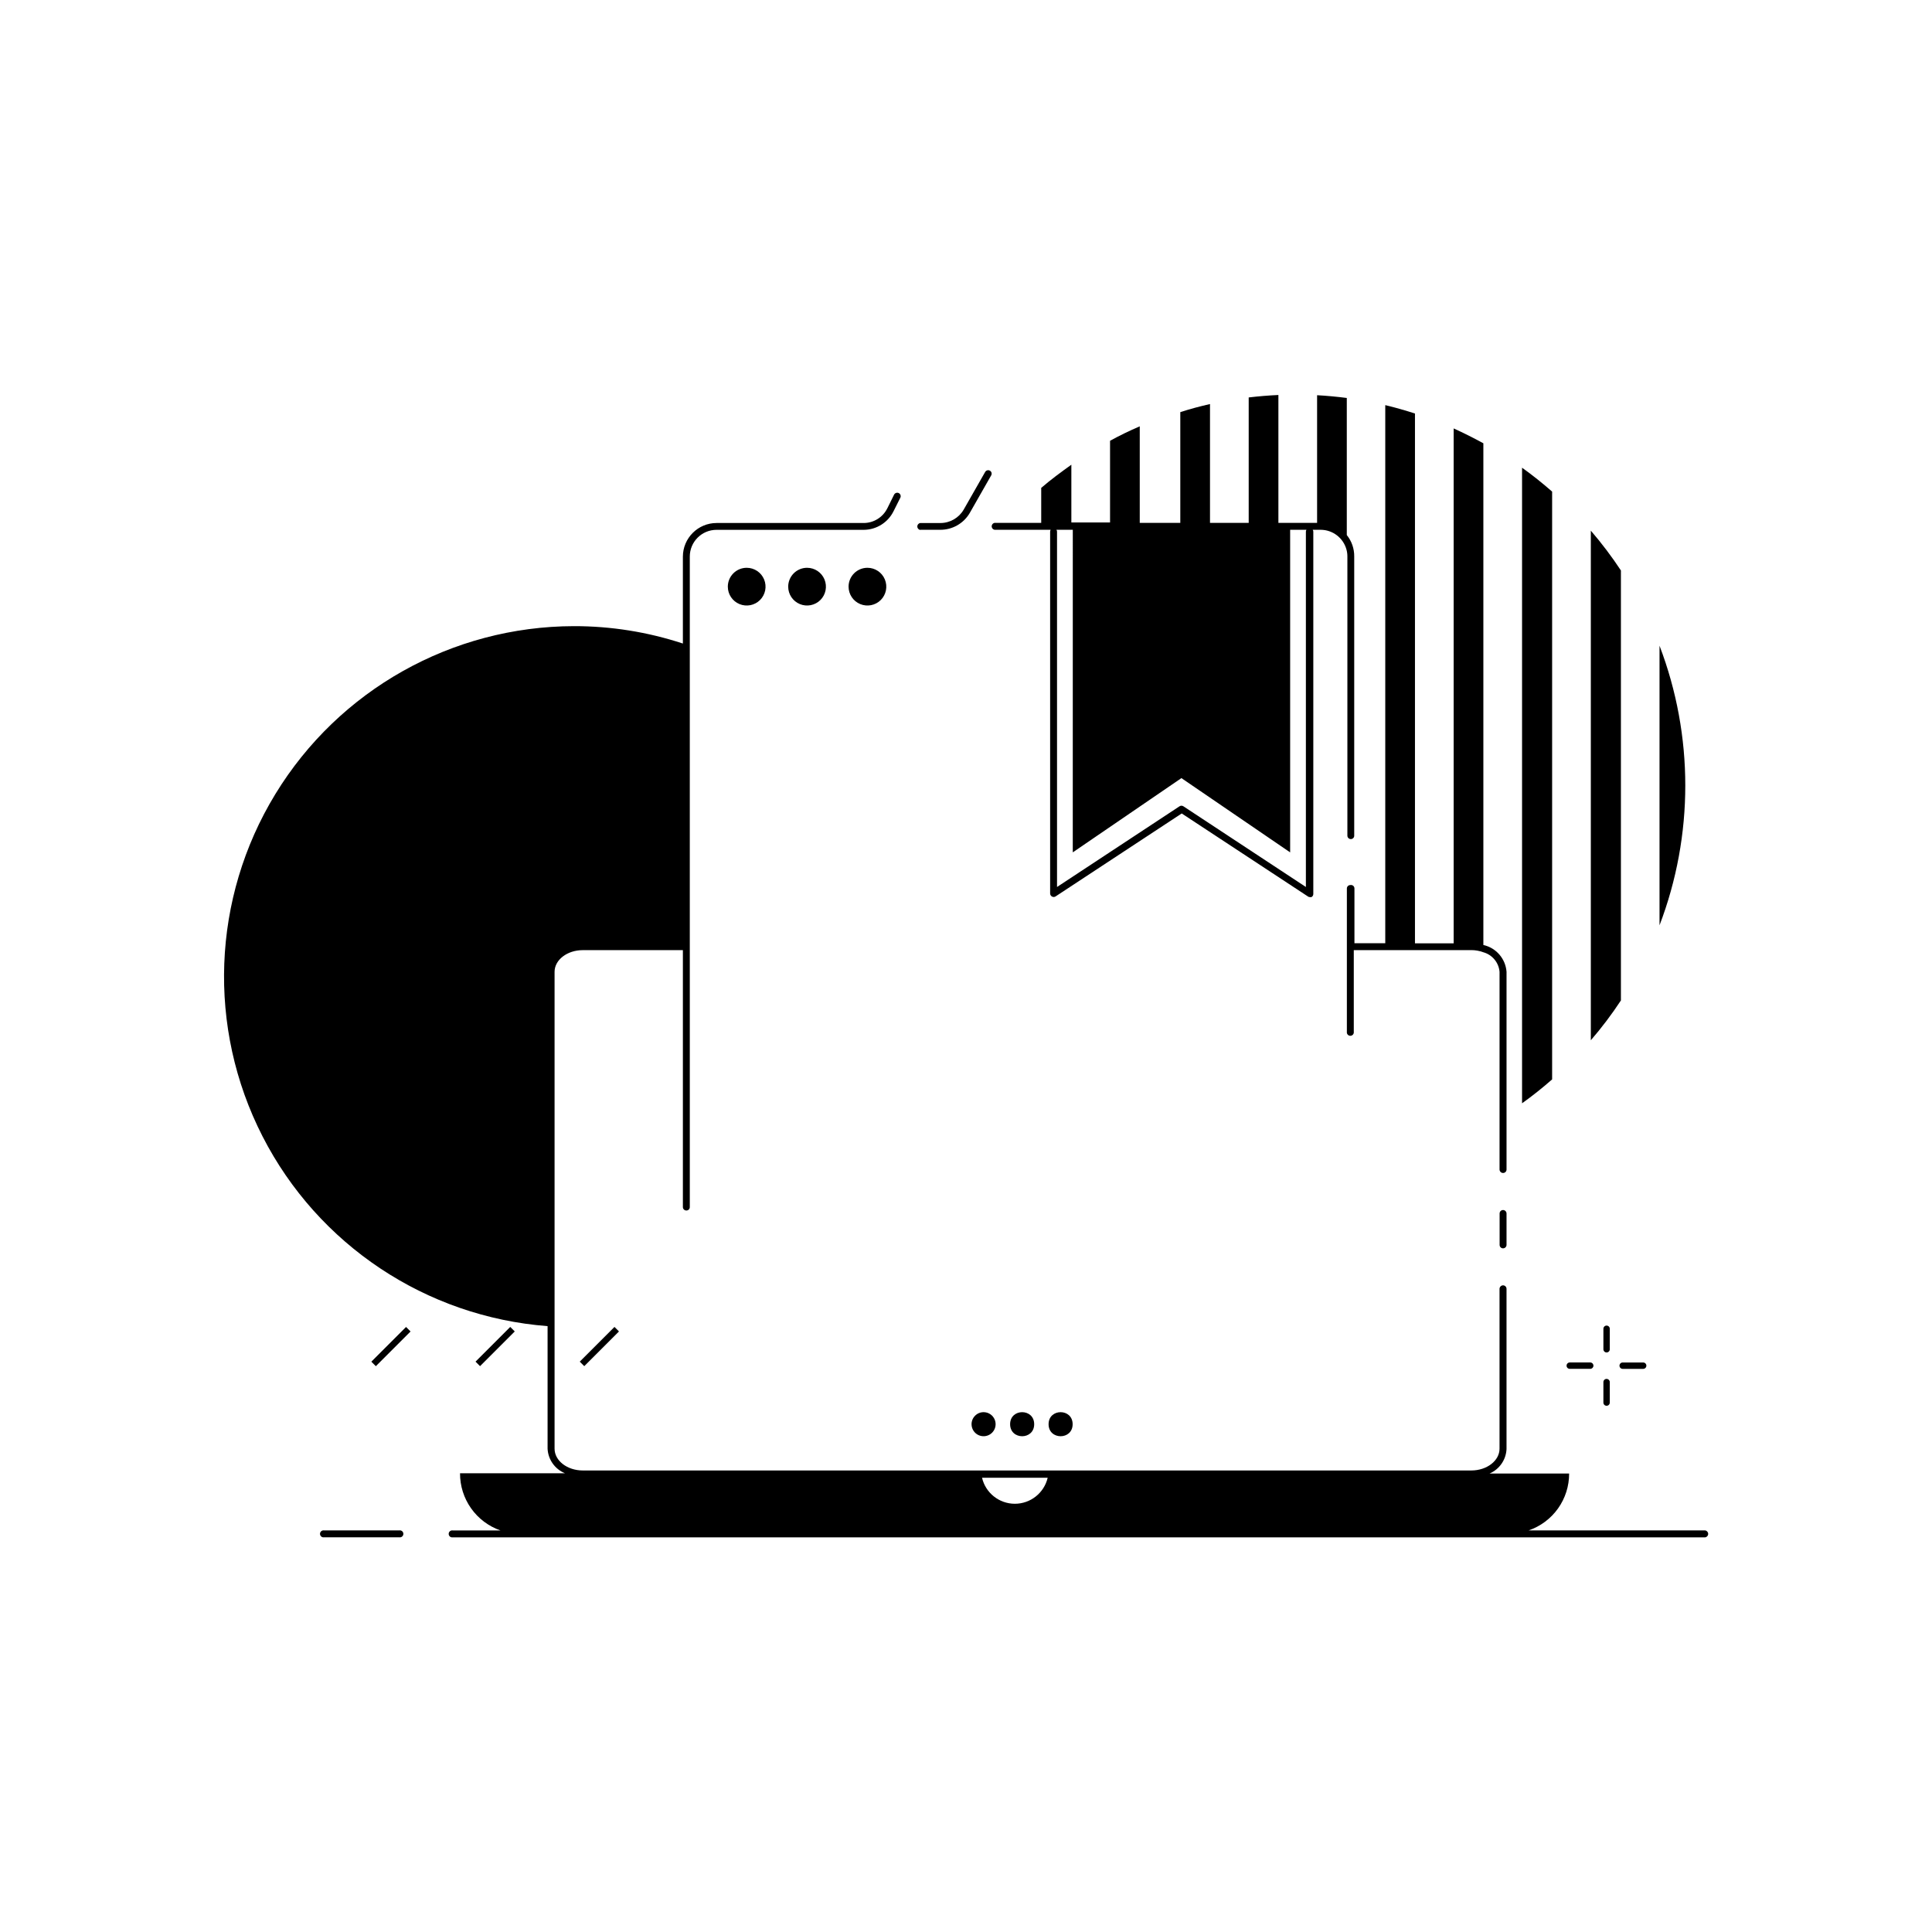 <?xml version="1.0" encoding="UTF-8"?>
<!-- Uploaded to: ICON Repo, www.svgrepo.com, Generator: ICON Repo Mixer Tools -->
<svg fill="#000000" width="800px" height="800px" version="1.1" viewBox="144 144 512 512" xmlns="http://www.w3.org/2000/svg">
 <g>
  <path d="m555.33 274.28c-2.539-2.223-5.195-4.348-7.969-6.336v168.44c2.762-1.977 5.422-4.09 7.969-6.336z"/>
  <path d="m573.56 295.18c-2.434-3.684-5.094-7.207-7.973-10.551v135.05c2.883-3.34 5.543-6.863 7.973-10.551z"/>
  <path d="m583.79 315.12v74.098c9.105-23.859 9.105-50.238 0-74.098z"/>
  <path d="m242.41 504.86 9.199-9.199 1.195 1.195-9.199 9.199z"/>
  <path d="m270.02 504.85 9.199-9.199 1.195 1.195-9.199 9.199z"/>
  <path d="m297.64 504.85 9.199-9.199 1.195 1.195-9.199 9.199z"/>
  <path d="m501.84 378.55c-0.5 0-0.906 0.406-0.906 0.906v37.984-0.004c-0.039 0.266 0.039 0.539 0.215 0.742 0.176 0.203 0.43 0.32 0.699 0.32 0.27 0 0.527-0.117 0.699-0.32 0.176-0.203 0.258-0.477 0.219-0.742v-21.648h31.152c1.086 0 2.168 0.195 3.188 0.574 2.367 0.66 4.078 2.723 4.289 5.176v52.406c0.012 0.504 0.422 0.906 0.926 0.906 0.242 0.004 0.48-0.09 0.652-0.258 0.176-0.172 0.273-0.406 0.273-0.648v-52.406c-0.258-3.465-2.75-6.352-6.141-7.106v-132.96c-2.625-1.43-5.246-2.742-7.871-3.938v136.46h-10.254v-140.41c-2.617-0.848-5.254-1.594-7.871-2.223v142.6h-8.168v-14.504c0.008-0.277-0.117-0.547-0.332-0.723-0.215-0.176-0.5-0.242-0.77-0.184z"/>
  <path d="m407.87 284.4h14.562c-0.086 0.141-0.133 0.305-0.137 0.473v95.902-0.004c0 0.336 0.18 0.645 0.473 0.809 0.289 0.176 0.652 0.176 0.945 0l33.457-22.004 33.457 22.004h-0.004c0.141 0.109 0.316 0.164 0.492 0.156 0.145 0.031 0.289 0.031 0.434 0 0.301-0.152 0.492-0.465 0.492-0.805v-96.059c-0.004-0.172-0.059-0.336-0.16-0.473h2.109c3.211 0.008 6.019 2.168 6.848 5.273 0.16 0.59 0.238 1.199 0.234 1.812v73.957c-0.004 0.246 0.09 0.484 0.266 0.66 0.176 0.172 0.414 0.27 0.66 0.266 0.242 0 0.473-0.102 0.641-0.273 0.168-0.176 0.258-0.41 0.246-0.652v-73.957c0.027-2.07-0.668-4.082-1.969-5.688v-36.332c-2.637-0.336-5.293-0.59-7.871-0.727v33.828h-10.254v-33.887c-2.625 0.117-5.246 0.336-7.871 0.648v33.238h-10.254v-31.488c-2.676 0.609-5.352 1.32-7.871 2.144v29.344h-10.746v-25.586c-2.715 1.18-5.371 2.441-7.871 3.836v21.648h-10.254v-15.309c-2.754 1.969-5.434 3.938-7.988 6.141v9.27h-12.066c-0.266-0.039-0.535 0.039-0.738 0.215-0.203 0.176-0.32 0.434-0.32 0.703 0 0.266 0.117 0.523 0.32 0.699 0.203 0.176 0.473 0.254 0.738 0.215zm20.43 0-0.004 85.488 28.793-19.68 28.812 19.68v-85.488h4.328c-0.102 0.137-0.156 0.301-0.156 0.473v94.188l-32.473-21.391c-0.305-0.199-0.699-0.199-1.004 0l-32.473 21.391v-94.188c-0.008-0.168-0.062-0.332-0.156-0.473z"/>
  <path d="m387.88 284.4h5.356c3.188-0.004 6.141-1.695 7.754-4.449l5.688-9.977c0.117-0.207 0.152-0.457 0.09-0.691-0.062-0.23-0.219-0.43-0.426-0.547-0.441-0.254-1.004-0.105-1.262 0.332l-5.688 9.977c-1.273 2.199-3.617 3.555-6.156 3.562h-5.356c-0.453 0.066-0.789 0.457-0.789 0.918 0 0.457 0.336 0.848 0.789 0.914z"/>
  <path d="m336.88 299.47c0 2.023 1.219 3.844 3.086 4.617 1.871 0.773 4.019 0.348 5.449-1.082 1.43-1.43 1.855-3.582 1.082-5.449-0.773-1.867-2.594-3.086-4.617-3.086-1.324 0-2.598 0.527-3.535 1.465s-1.465 2.211-1.465 3.535z"/>
  <path d="m352.88 299.47c0 2.023 1.219 3.844 3.086 4.617 1.871 0.773 4.019 0.348 5.449-1.082 1.43-1.43 1.855-3.582 1.082-5.449-0.773-1.867-2.594-3.086-4.617-3.086-1.324 0-2.598 0.527-3.535 1.465s-1.465 2.211-1.465 3.535z"/>
  <path d="m368.88 299.47c0 2.023 1.219 3.844 3.086 4.617 1.871 0.773 4.019 0.348 5.449-1.082 1.43-1.43 1.855-3.582 1.082-5.449-0.773-1.867-2.594-3.086-4.617-3.086-1.324 0-2.598 0.527-3.535 1.465s-1.465 2.211-1.465 3.535z"/>
  <path d="m542.32 464.67c-0.242 0-0.477 0.098-0.648 0.27-0.168 0.176-0.262 0.41-0.258 0.656v8.324c0 0.5 0.406 0.902 0.906 0.902 0.504 0 0.914-0.398 0.926-0.902v-8.324c0-0.512-0.414-0.926-0.926-0.926z"/>
  <path d="m595.89 549.57h-46.781c3.141-1.078 5.863-3.109 7.785-5.812 1.926-2.707 2.953-5.945 2.941-9.262h-21.078c2.606-1.121 4.344-3.625 4.488-6.457v-42.488c0-0.246-0.098-0.48-0.27-0.652-0.176-0.176-0.41-0.273-0.656-0.273-0.508 0.012-0.914 0.422-0.926 0.926v42.371c0 3.168-3.344 5.766-7.477 5.766h-235.47c-4.133 0-7.477-2.598-7.477-5.766v-126.38c0-3.168 3.344-5.746 7.477-5.746l26.527-0.004v68.094c0 0.246 0.098 0.477 0.273 0.648s0.41 0.262 0.652 0.258c0.242 0.004 0.477-0.09 0.648-0.258 0.168-0.172 0.262-0.406 0.258-0.648v-172.39c0-3.914 3.172-7.086 7.086-7.086h39.047-0.004c3.348-0.031 6.391-1.941 7.871-4.941l1.789-3.562h0.004c0.227-0.453 0.043-1.008-0.414-1.238-0.457-0.215-1.004-0.035-1.238 0.414l-1.77 3.582h-0.004c-1.18 2.418-3.641 3.949-6.336 3.934h-38.945c-4.922 0.012-8.906 3.996-8.918 8.918v23.023c-9.32-3.066-19.074-4.621-28.891-4.606-32.312 0.062-62.273 16.914-79.105 44.5-16.836 27.582-18.125 61.93-3.406 90.699 14.715 28.77 43.328 47.82 75.547 50.305v32.492c0.145 2.875 1.941 5.406 4.606 6.496h-27.809c-0.016 3.324 1.004 6.574 2.926 9.293 1.918 2.715 4.641 4.766 7.781 5.859h-12.656c-0.266-0.039-0.535 0.039-0.738 0.215s-0.32 0.434-0.32 0.699c0 0.27 0.117 0.527 0.32 0.703 0.203 0.176 0.473 0.254 0.738 0.215h331.93c0.453-0.066 0.789-0.457 0.789-0.918 0-0.457-0.336-0.848-0.789-0.914zm-191.72-13.953h17.477c-0.949 4.039-4.551 6.894-8.699 6.894-4.148 0-7.754-2.856-8.699-6.894z"/>
  <path d="m249.84 549.57h-19.977c-0.266-0.039-0.535 0.039-0.738 0.215s-0.32 0.434-0.32 0.699c0 0.27 0.117 0.527 0.32 0.703 0.203 0.176 0.473 0.254 0.738 0.215h19.977c0.266 0.039 0.535-0.039 0.738-0.215 0.203-0.176 0.32-0.434 0.32-0.703 0-0.266-0.117-0.523-0.32-0.699s-0.473-0.254-0.738-0.215z"/>
  <path d="m401.47 521.43c0 1.289 0.777 2.449 1.969 2.945 1.191 0.492 2.562 0.219 3.477-0.691 0.91-0.914 1.184-2.285 0.691-3.477-0.496-1.191-1.656-1.969-2.945-1.969-0.848 0-1.656 0.336-2.254 0.938-0.602 0.598-0.938 1.406-0.938 2.254z"/>
  <path d="m418.07 521.43c0 4.25-6.379 4.25-6.379 0 0-4.254 6.379-4.254 6.379 0"/>
  <path d="m428.26 521.43c0 4.25-6.375 4.25-6.375 0 0-4.254 6.375-4.254 6.375 0"/>
  <path d="m570.61 496.14c0-0.469-0.379-0.848-0.848-0.848-0.465 0-0.844 0.379-0.844 0.848v5.434-0.004c0 0.469 0.379 0.848 0.844 0.848 0.469 0 0.848-0.379 0.848-0.848z"/>
  <path d="m573.18 505.92c0 0.465 0.379 0.844 0.844 0.844h5.434c0.469 0 0.848-0.379 0.848-0.844 0-0.469-0.379-0.848-0.848-0.848h-5.434c-0.223 0-0.438 0.09-0.598 0.246-0.156 0.16-0.246 0.375-0.246 0.602z"/>
  <path d="m569.76 509.42c-0.465 0-0.844 0.379-0.844 0.848v5.434c0 0.465 0.379 0.844 0.844 0.844 0.469 0 0.848-0.379 0.848-0.844v-5.492c-0.031-0.445-0.402-0.789-0.848-0.789z"/>
  <path d="m560 506.76h5.434c0.465 0 0.844-0.379 0.844-0.844 0-0.469-0.379-0.848-0.844-0.848h-5.434c-0.465 0-0.844 0.379-0.844 0.848 0 0.465 0.379 0.844 0.844 0.844z"/>
 </g>
</svg>